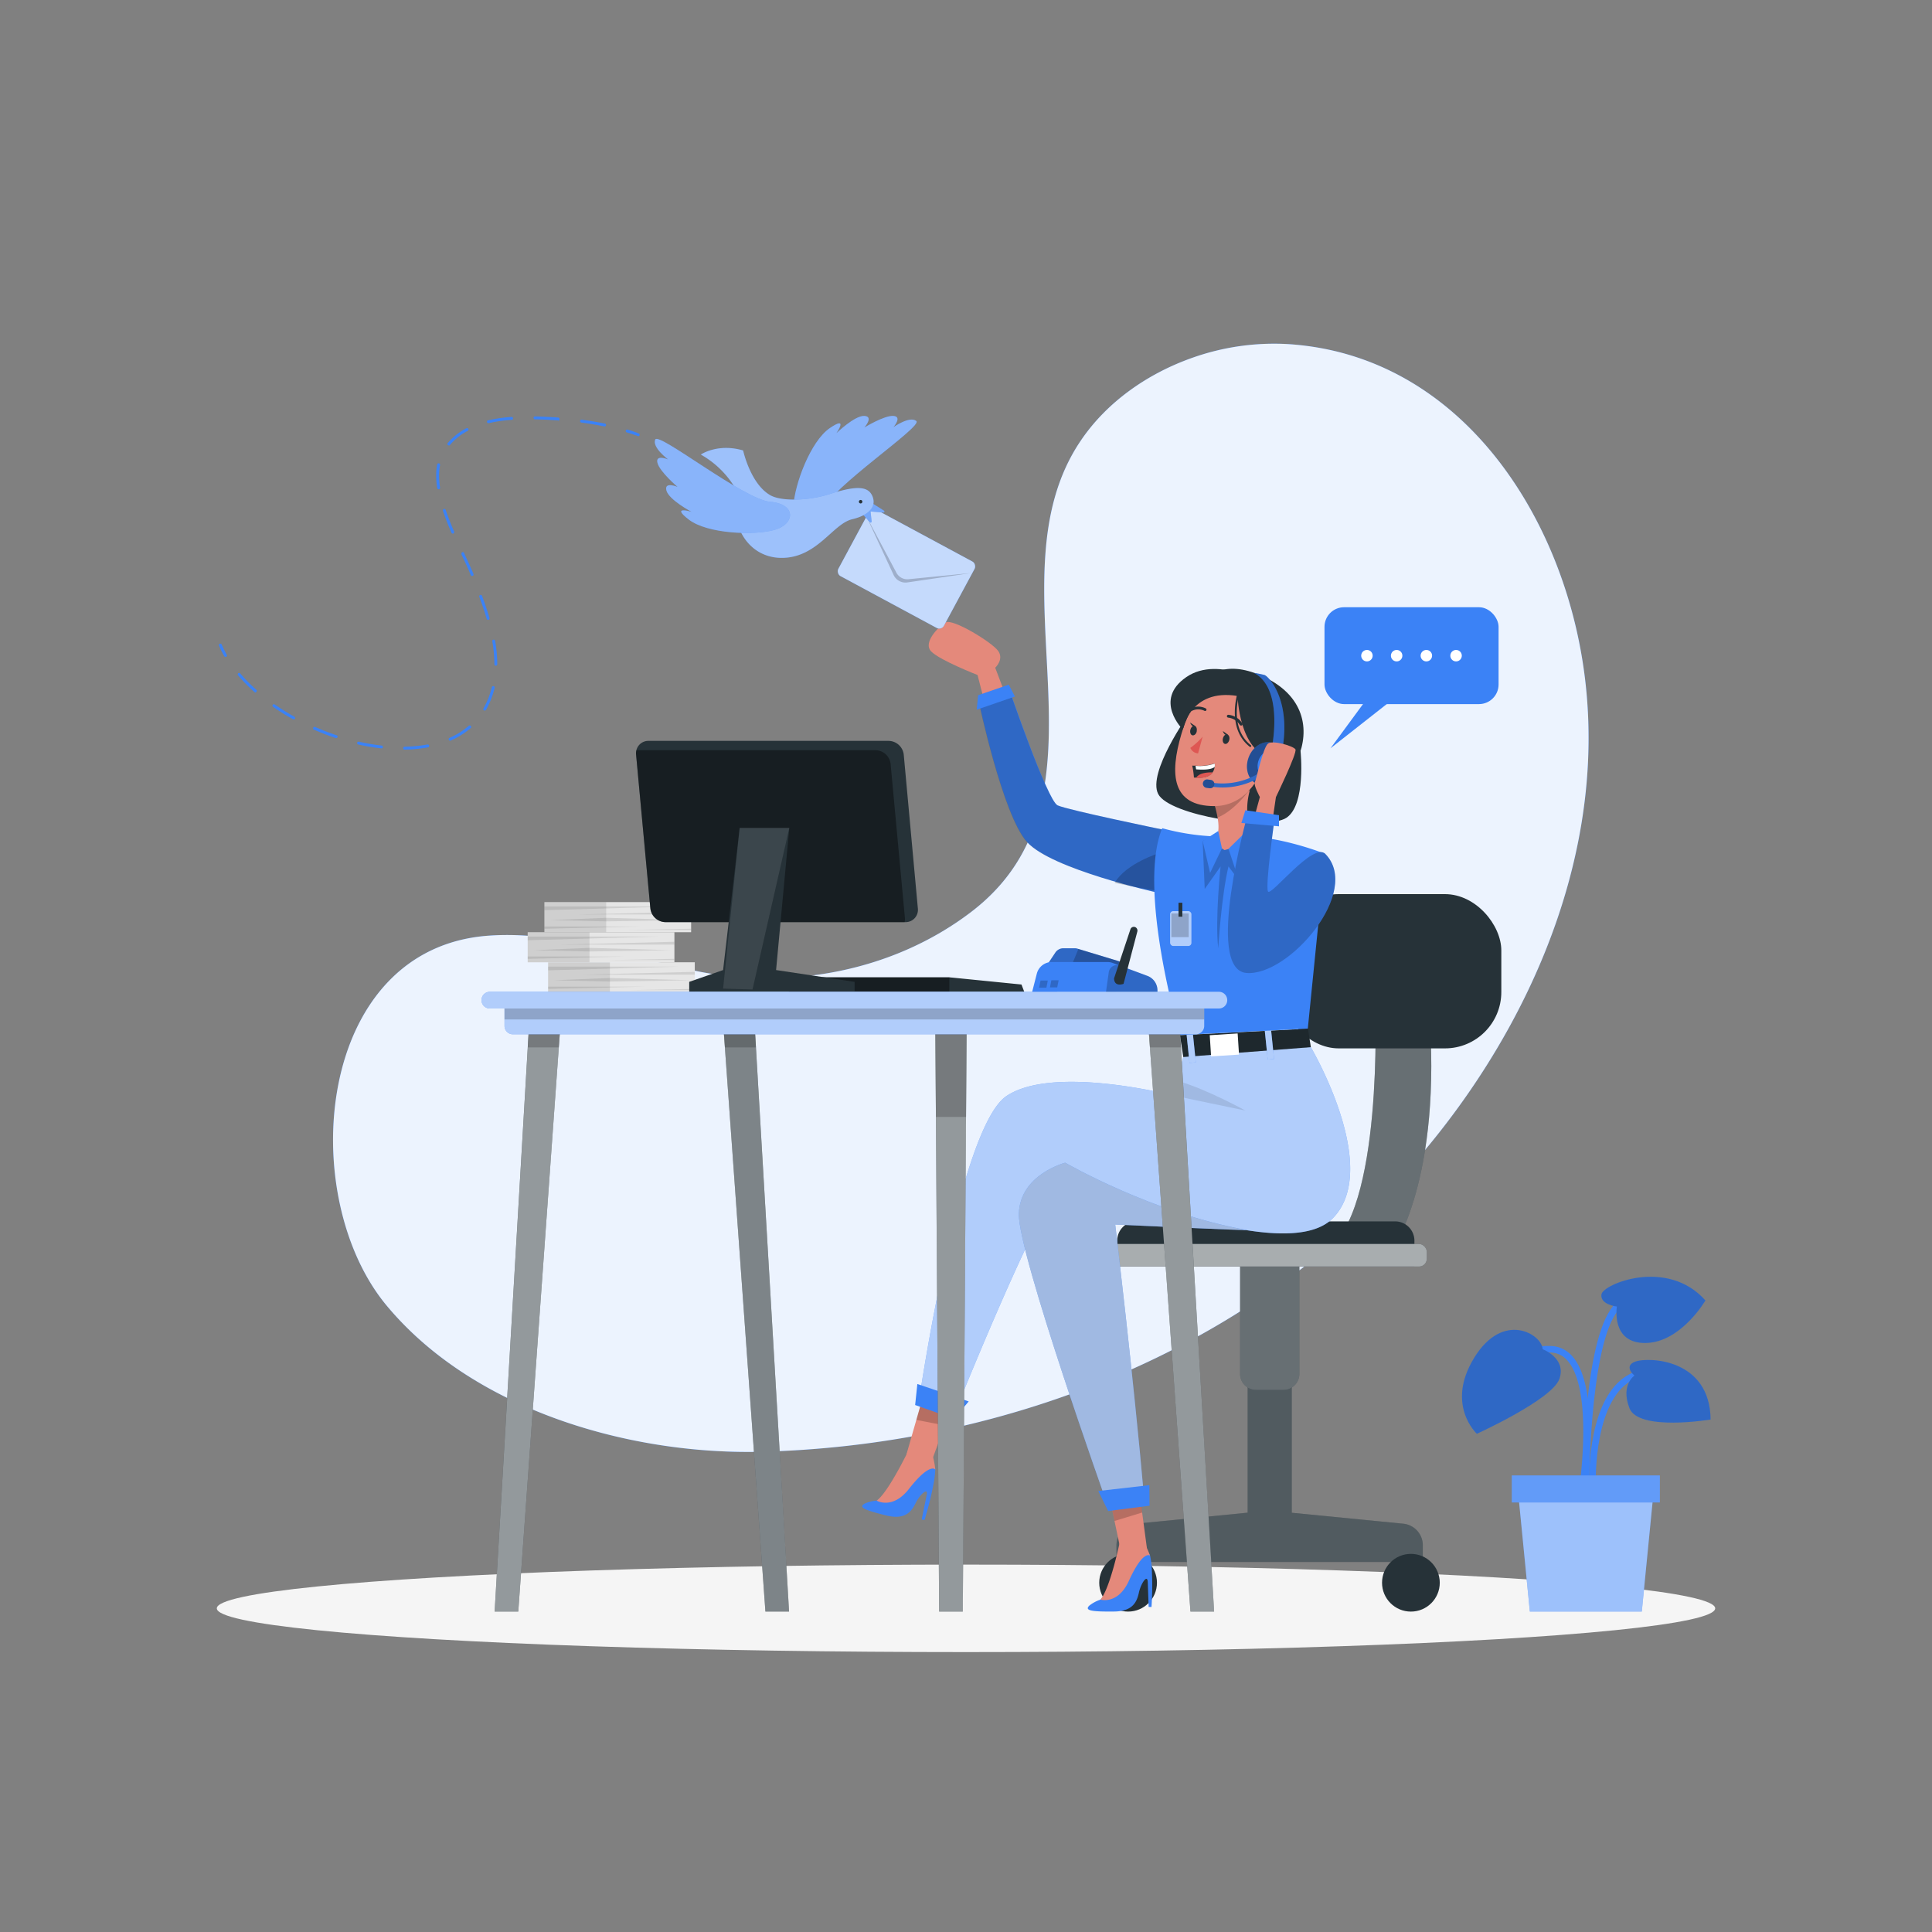 <svg viewBox="0 0 500 500" xmlns="http://www.w3.org/2000/svg"><rect x="0" y="0" width="500" height="500" fill="#808080" stroke="none"/><g id="freepik--background-simple--inject-2"><path style="fill:#3B82F6" d="M308.64,92.57a63.32,63.32,0,0,1,24.68-3.52c41.56,2.63,67.72,39.05,75.36,77.14,11.1,55.24-17,111.76-56.49,149.1-1.28,1.22-2.58,2.41-3.9,3.59-41.08,36.55-96.07,55.26-150.61,56.82-34.3,1-75-10.61-97.63-37.83-23.67-28.45-18.42-92.74,26.65-95.74,18.36-1.23,35.48,5.44,53.16,9.1,24.51,5.08,51.19.16,71.3-15.09,40-30.29,4-85.66,28.47-122C286.4,104.06,297,96.66,308.64,92.57Z"></path><path style="fill:#fff;opacity:0.9;isolation:isolate" d="M308.64,92.57a63.32,63.32,0,0,1,24.68-3.52c41.56,2.63,67.72,39.05,75.36,77.14,11.1,55.24-17,111.76-56.49,149.1-1.28,1.22-2.58,2.41-3.9,3.59-41.08,36.55-96.07,55.26-150.61,56.82-34.3,1-75-10.61-97.63-37.83-23.67-28.45-18.42-92.74,26.65-95.74,18.36-1.23,35.48,5.44,53.16,9.1,24.51,5.08,51.19.16,71.3-15.09,40-30.29,4-85.66,28.47-122C286.4,104.06,297,96.66,308.64,92.57Z"></path></g><g id="freepik--Shadow--inject-2"><ellipse style="fill:#f5f5f5" ry="11.32" rx="193.89" cy="416.24" cx="250" id="freepik--path--inject-2"></ellipse></g><g id="freepik--Plant--inject-2"><path style="fill:#3B82F6" d="M410.45,384.72c.15-1,3.65-25.17-3.36-33.51a7.59,7.59,0,0,0-5.82-2.87c-14.16-.33-16.09,11-16.11,11.15l1.67.26c.06-.41,1.74-10,14.4-9.72a5.92,5.92,0,0,1,4.57,2.26c6.52,7.77,3,31.93,3,32.18Z"></path><path style="fill:#3B82F6" d="M411.3,383.62l1.69-.06c0-.22-.56-22.25,10.29-26.8,10.64-4.45,15.43,4.71,15.62,5.1l1.51-.76c-.05-.11-5.67-11-17.78-5.89C410.71,360.2,411.27,382.66,411.3,383.62Z"></path><path style="fill:#3B82F6" d="M411.25,385.35c0-.35.11-35.19,6.9-45.38,6.52-9.79,17-5.18,17.49-5l.69-1.54c-.12-.05-12.26-5.41-19.59,5.58-7.07,10.61-7.17,44.86-7.17,46.32Z"></path><path style="fill:#3B82F6" d="M399.24,349.18s6.18,2.28,4.34,7.65-21.37,14.23-21.37,14.23-8.19-7.5-.67-19.7S399.07,345.33,399.24,349.18Z"></path><path style="fill:#3B82F6" d="M418.45,338.13s-4.38-.47-4-3.14,17.06-9.55,26.91,1.57c0,0-6.31,10.84-15.43,11S418.45,338.13,418.45,338.13Z"></path><path style="fill:#3B82F6" d="M423,356s-3-2.44.24-3.63,19.3-.86,19.46,15c0,0-18.67,3.11-21-2.94S423,356,423,356Z"></path><path style="opacity:0.2;isolation:isolate" d="M399.24,349.18s6.18,2.28,4.34,7.65-21.37,14.23-21.37,14.23-8.19-7.5-.67-19.7S399.07,345.33,399.24,349.18Z"></path><path style="opacity:0.2;isolation:isolate" d="M418.45,338.13s-4.38-.47-4-3.14,17.06-9.55,26.91,1.57c0,0-6.31,10.84-15.43,11S418.45,338.13,418.45,338.13Z"></path><path style="opacity:0.2;isolation:isolate" d="M423,356s-3-2.44.24-3.63,19.3-.86,19.46,15c0,0-18.67,3.11-21-2.94S423,356,423,356Z"></path><polygon style="fill:#3B82F6" points="395.92 417.07 424.9 417.07 428.02 385.35 392.8 385.35 395.92 417.07"></polygon><polygon style="fill:#fff;opacity:0.5;isolation:isolate" points="395.92 417.07 424.9 417.07 428.02 385.35 392.8 385.35 395.92 417.07"></polygon><rect style="fill:#3B82F6" transform="translate(820.82 770.69) rotate(180)" height="7" width="38.32" y="381.85" x="391.25"></rect><rect style="fill:#fff;opacity:0.2;isolation:isolate" transform="translate(820.82 770.69) rotate(180)" height="7" width="38.32" y="381.85" x="391.25"></rect></g><g id="freepik--Chair--inject-2"><path style="fill:#263238" d="M363.12,394.33l-28.81-2.83V351H322.89v40.48L294,394.33a5.61,5.61,0,0,0-5.06,5.58v4.33h79.28v-4.33A5.6,5.6,0,0,0,363.12,394.33Z"></path><path style="fill:#fff;opacity:0.2;isolation:isolate" d="M363.12,394.33l-28.81-2.83V351H322.89v40.48L294,394.33a5.61,5.61,0,0,0-5.06,5.58v4.33h79.28v-4.33A5.6,5.6,0,0,0,363.12,394.33Z"></path><circle style="fill:#263238" r="7.47" cy="409.61" cx="291.95"></circle><circle style="fill:#263238" r="7.47" cy="409.61" cx="365.14"></circle><path style="fill:#263238" d="M320.93,323.64h15.35a0,0,0,0,1,0,0v31.93a4.13,4.13,0,0,1-4.13,4.13h-7.09a4.13,4.13,0,0,1-4.13-4.13V323.64A0,0,0,0,1,320.93,323.64Z"></path><path style="fill:#fff;opacity:0.3;isolation:isolate" d="M320.93,323.64h15.35a0,0,0,0,1,0,0v31.93a4.13,4.13,0,0,1-4.13,4.13h-7.09a4.13,4.13,0,0,1-4.13-4.13V323.64A0,0,0,0,1,320.93,323.64Z"></path><path style="fill:#263238" d="M355.9,260.35s2.18,54-12.86,63.29h17.17s13.3-18.39,9.54-63.29Z"></path><path style="fill:#fff;opacity:0.3;isolation:isolate" d="M355.9,260.35s2.18,54-12.86,63.29h17.17s13.3-18.39,9.54-63.29Z"></path><path style="fill:#263238" transform="translate(655.18 643.87) rotate(180)" d="M289.13,316.09h76.92a0,0,0,0,1,0,0v6.69a5,5,0,0,1-5,5H294.13a5,5,0,0,1-5-5v-6.69A0,0,0,0,1,289.13,316.09Z"></path><rect style="fill:#263238" transform="translate(655.18 649.72) rotate(180)" rx="2.01" height="5.84" width="83.33" y="321.94" x="285.93"></rect><rect style="fill:#fff;opacity:0.6;isolation:isolate" transform="translate(655.18 649.72) rotate(180)" rx="2.01" height="5.84" width="83.33" y="321.94" x="285.93"></rect><rect style="fill:#263238" rx="14.58" height="39.92" width="56.66" y="231.4" x="331.88"></rect></g><g id="freepik--Character--inject-2"><path style="fill:#e4897b" d="M263.05,187.28l-5.49-14.47s2.36-2.18.74-4.39-11.74-8.42-13.58-7.33-5.95,5.21-3.73,7.5,12,6.1,12,6.1l4.86,19Z"></path><path style="fill:#3B82F6" d="M301.38,214.79s-25-5.13-27.67-6.36S261,177.77,261,177.77l-7.71,3.6s6.2,29.54,12.54,36.56,33.4,13,33.4,13Z"></path><path style="opacity:0.2;isolation:isolate" d="M299.17,230.9l-.46-.11c-1.36-.31-5.63-1.31-10.7-2.8-8.23-2.39-18.61-6-22.23-10.05-6.33-7-12.54-36.57-12.54-36.57l7.7-3.6s10.05,29.44,12.77,30.66,27.67,6.36,27.67,6.36Z"></path><polygon style="fill:#3B82F6" points="261.07 177.19 262.66 180.26 252.76 183.67 253.14 179.92 261.07 177.19"></polygon><path style="opacity:0.2;isolation:isolate" d="M299.36,230.49c-1.38-.2-5.71-.87-10.89-2,2.95-5.1,11.59-7.72,11.59-7.72Z"></path><path style="fill:#263238" d="M336.58,194.41s1.47,13.83-3.65,17.23-30.33-.58-33.19-6.15,7.9-20.67,7.9-20.67Z"></path><polygon style="fill:#e4897b" points="234.59 376.39 241.17 377.98 244.5 368.9 247.52 360.64 240.03 357.45 237.15 367.47 234.59 376.39"></polygon><polygon style="opacity:0.2;isolation:isolate" points="237.15 367.47 244.5 368.9 247.52 360.64 240.03 357.45 237.15 367.47"></polygon><path style="fill:#3B82F6" d="M237.81,362.68l9.12,3.39s24.33-60.83,29.33-61,55.91,23.19,68.67,10.21S339.24,271,339.24,271s-30.69-4.38-33,2.55a48.61,48.61,0,0,0-1.3,6.22c-.35,2.12-.59,3.9-.59,3.9h0c-.95-.24-31.76-8.19-43.9,0C248.1,292,237.81,362.68,237.81,362.68Z"></path><path style="fill:#fff;opacity:0.6;isolation:isolate" d="M237.81,362.68l9.12,3.39s24.33-60.83,29.33-61,55.91,23.19,68.67,10.21S339.24,271,339.24,271s-30.69-4.38-33,2.55a48.61,48.61,0,0,0-1.3,6.22c-.35,2.12-.59,3.9-.59,3.9h0c-.95-.24-31.76-8.19-43.9,0C248.1,292,237.81,362.68,237.81,362.68Z"></path><polygon style="fill:#e4897b" points="290.27 402.34 296.82 400.67 295.56 391.26 294.39 382.64 286.29 383.37 288.39 393.42 290.27 402.34"></polygon><polygon style="opacity:0.2;isolation:isolate" points="288.44 393.62 295.6 391.44 294.41 382.73 286.3 383.42 288.44 393.62"></polygon><polygon style="fill:#3B82F6" points="250.7 362.69 237.41 358.18 236.84 363.62 246.92 367.18 250.7 362.69"></polygon><path style="fill:#3B82F6" d="M322.89,318.36s-2.08.05-34.27-1.45c0,0,4.81,40.24,7.44,70.37l-9.63,1.64s-23-64.51-22.75-74.76,12-13.25,12-13.25S298.61,314.16,322.89,318.36Z"></path><path style="fill:#fff;opacity:0.6;isolation:isolate" d="M322.89,318.36s-2.08.05-34.27-1.45c0,0,4.81,40.24,7.44,70.37l-9.63,1.64s-23-64.51-22.75-74.76,12-13.25,12-13.25S298.61,314.16,322.89,318.36Z"></path><path style="opacity:0.1;isolation:isolate" d="M322.89,318.36s-2.08.05-34.27-1.45c0,0,4.81,40.24,7.44,70.37l-9.63,1.64s-23-64.51-22.75-74.76,12-13.25,12-13.25S298.61,314.16,322.89,318.36Z"></path><polygon style="fill:#3B82F6" points="297.46 384.36 284.23 385.87 286.79 391.05 297.5 389.68 297.46 384.36"></polygon><path style="opacity:0.1;isolation:isolate" d="M304.35,283.67l17.95,3.74s-9.92-5.48-17.36-7.64C304.59,281.89,304.35,283.67,304.35,283.67Z"></path><polygon style="fill:#263238" points="338.5 266.23 339.24 271 306.24 273.55 305.37 267.9 338.5 266.23"></polygon><polygon style="opacity:0.2;isolation:isolate" points="338.5 266.23 339.24 271 306.24 273.55 305.37 267.9 338.5 266.23"></polygon><rect style="fill:#3B82F6" transform="translate(682.85 504.96) rotate(174.13)" height="8.35" width="1.64" y="265.81" x="327.66"></rect><rect style="fill:#fff" transform="translate(650.44 519.93) rotate(176.32)" height="5.49" width="7.24" y="267.66" x="313.25"></rect><rect style="fill:#3B82F6" transform="translate(642.54 508.79) rotate(174.13)" height="8.35" width="1.64" y="266.7" x="307.4"></rect><rect style="fill:#fff;opacity:0.6;isolation:isolate" transform="translate(682.85 504.96) rotate(174.13)" height="8.35" width="1.64" y="265.81" x="327.66"></rect><rect style="fill:#fff;opacity:0.6;isolation:isolate" transform="translate(642.54 508.79) rotate(174.13)" height="8.35" width="1.64" y="266.7" x="307.4"></rect><path style="fill:#3B82F6" d="M300.78,214.34a60,60,0,0,0,19,2.09C330.38,215.89,343,221,343,221l-4.54,45.2-33.14,1.67S294.23,230.16,300.78,214.34Z"></path><path style="fill:#263238" d="M306.11,188.81s1.86-21.94,20.2-14c23,10,4.72,36.74-6.53,31.26S306.11,188.81,306.11,188.81Z"></path><path style="opacity:0.2;isolation:isolate" d="M311.25,217.66l.53,12.4,4.11-5.83s-1.47,13.71-.61,21.18c0,0,.79-13.39,2.65-21.18l4.37,5.83,6.27-12.32S318.42,214.09,311.25,217.66Z"></path><path style="fill:#e4897b" d="M316.93,220l9.49-2.68c-5.85-4-2.9-13-2.9-13l-9.4,3.3a27.67,27.67,0,0,1,1,4c1,5.86-1.66,6.33-1.66,6.33Z"></path><path style="opacity:0.2;isolation:isolate" d="M314.12,207.57a27.67,27.67,0,0,1,1,4c4.5-1.81,8.39-7.32,8.39-7.32Z"></path><path style="fill:#e4897b" d="M320.26,179.45c-8.33-1.84-12,2-14.5,10.46-3.13,10.55-2.44,18.69,8.47,18.71C329.05,208.64,334.08,182.51,320.26,179.45Z"></path><path style="fill:#de5753" d="M311.24,190.64a17.72,17.72,0,0,1-3.18,2.91,2.34,2.34,0,0,0,2,1.43Z"></path><path style="fill:#263238" d="M316.49,191.08c-.17.68.06,1.33.52,1.44s.95-.35,1.12-1-.06-1.32-.52-1.44S316.66,190.4,316.49,191.08Z"></path><path style="fill:#263238" d="M317.79,190.13l-1.33-.94S316.89,190.62,317.79,190.13Z"></path><path style="fill:#263238" d="M308.07,188.86c-.17.68.06,1.33.52,1.44s1-.35,1.12-1-.06-1.32-.52-1.44S308.24,188.18,308.07,188.86Z"></path><path style="fill:#263238" d="M309.37,187.91,308,187S308.47,188.39,309.37,187.91Z"></path><path style="fill:#263238" d="M321.18,187.77a.37.37,0,0,1-.33-.19,4.09,4.09,0,0,0-3-1.86.38.38,0,0,1-.33-.4.37.37,0,0,1,.4-.33,4.79,4.79,0,0,1,3.62,2.26.36.36,0,0,1-.16.49A.45.45,0,0,1,321.18,187.77Z"></path><path style="fill:#263238" d="M311.87,184a.35.35,0,0,1-.19-.06,3.64,3.64,0,0,0-3.15,0,.35.35,0,0,1-.46-.2.36.36,0,0,1,.2-.47,4.31,4.31,0,0,1,3.8.08.36.36,0,0,1,.11.5A.37.37,0,0,1,311.87,184Z"></path><path style="fill:#263238" d="M326.25,195.49s-2.38-7.7-.62-12.85c0,0-15-10.39-19.52,6.17,0,0,1.67-15.22,16.06-12.38s9.68,23.75.91,28.35C323.08,204.78,327.71,200.3,326.25,195.49Z"></path><path style="fill:#e4897b" d="M324.5,197a3.74,3.74,0,0,1,4.67-2.47c2.52.85,2.57,6.42-4.12,6.27C324.08,200.73,323.76,199.72,324.5,197Z"></path><path style="fill:#263238" d="M308.55,198.14a21.29,21.29,0,0,1,.44,3.1l.54,0c2.49.21,3.71-.52,4.31-1.38a3.17,3.17,0,0,0,.52-1.43,3,3,0,0,0,0-.87,11.84,11.84,0,0,1-5,.59C308.88,198.18,308.55,198.14,308.55,198.14Z"></path><path style="fill:#fff" d="M309.4,198.2l.15.91c2.34.19,4,0,4.81-.63a3,3,0,0,0,0-.87A11.84,11.84,0,0,1,309.4,198.2Z"></path><path style="fill:#de5753" d="M309.53,201.29c2.49.21,3.71-.52,4.31-1.38a8.07,8.07,0,0,0-2.8.31A3,3,0,0,0,309.53,201.29Z"></path><path style="fill:#263238" d="M320.29,180.12s.32,14.43,9,16.17-.8-18.56-.8-18.56-12.9-8.42-21.5-2.48-.86,13.56-.86,13.56S307.92,178.09,320.29,180.12Z"></path><path style="fill:#263238" d="M323.6,193.33a.25.25,0,0,1-.16-.06c-6.16-4.84-3.12-14.1-3.09-14.19a.26.26,0,0,1,.32-.16.25.25,0,0,1,.15.32c0,.09-2.95,9,2.93,13.64a.24.24,0,0,1,0,.35A.22.22,0,0,1,323.6,193.33Z"></path><path style="fill:#3B82F6" d="M331.8,199.25c-1.1,2.94-3.93,4.59-6.32,3.7s-3.43-4-2.33-6.94,3.93-4.59,6.32-3.69S332.9,196.32,331.8,199.25Z"></path><path style="opacity:0.4;isolation:isolate" d="M331.8,199.25c-1.1,2.94-3.93,4.59-6.32,3.7s-3.43-4-2.33-6.94,3.93-4.59,6.32-3.69S332.9,196.32,331.8,199.25Z"></path><path style="fill:#3B82F6" d="M329,194.44s3.59-16.07-4.46-20.28a22.24,22.24,0,0,1,2.72.53c1,.3,7.47,6.82,4.22,21.26Z"></path><path style="opacity:0.2;isolation:isolate" d="M329,194.44s3.59-16.07-4.46-20.28a22.24,22.24,0,0,1,2.72.53c1,.3,7.47,6.82,4.22,21.26Z"></path><path style="fill:#3B82F6" d="M314,203.64l-.6-.09.16-1a18.34,18.34,0,0,0,12.69-2.69l.59.8A18.85,18.85,0,0,1,314,203.64Z"></path><g style="opacity:0.2;isolation:isolate"><path d="M314,203.64l-.6-.09.16-1a18.34,18.34,0,0,0,12.69-2.69l.59.8A18.85,18.85,0,0,1,314,203.64Z"></path></g><path style="fill:#3B82F6" d="M331.46,198.85c-.72,1.94-2.6,3-4.17,2.44s-2.27-2.64-1.54-4.58,2.6-3,4.17-2.44S332.19,196.91,331.46,198.85Z"></path><path style="fill:#3B82F6" d="M313.06,204l-.81-.11a1.08,1.08,0,0,1-.93-1.22h0a1.08,1.08,0,0,1,1.22-.94l.8.11a1.1,1.1,0,0,1,.94,1.22h0A1.1,1.1,0,0,1,313.06,204Z"></path><path style="opacity:0.4;isolation:isolate" d="M313.06,204l-.81-.11a1.08,1.08,0,0,1-.93-1.22h0a1.08,1.08,0,0,1,1.22-.94l.8.11a1.1,1.1,0,0,1,.94,1.22h0A1.1,1.1,0,0,1,313.06,204Z"></path><polygon style="fill:#3B82F6" points="323.87 213.85 317.93 219.68 320.31 226.84 328.57 217.74 323.87 213.85"></polygon><polygon style="fill:#3B82F6" points="315.28 215.07 316.24 219.56 313.17 225.91 311.25 217.66 315.28 215.07"></polygon><path style="fill:#e4897b" d="M322.6,218.91l3.45-12.63s-1.67-3.14-1.31-3.8,2.16-9.14,3.44-10.06,6.55.65,7.08,1.51-5.05,12.35-5.05,12.35l-2,13.69Z"></path><path style="fill:#3B82F6" d="M343,221c9.5,9.72-9.53,31.74-20.44,30.8s.28-40.86.28-40.86l7,1.15s-2.45,17.28-1.68,18.63S339.85,217.77,343,221Z"></path><path style="opacity:0.2;isolation:isolate" d="M343,221c9.5,9.72-9.53,31.74-20.44,30.8s.28-40.86.28-40.86l7,1.15s-2.45,17.28-1.68,18.63S339.85,217.77,343,221Z"></path><polygon style="fill:#3B82F6" points="322.3 209.69 321.27 212.99 331 213.85 331 210.97 322.3 209.69"></polygon><rect style="fill:#fff;opacity:0.6;isolation:isolate" rx="0.79" height="9.02" width="5.52" y="235.8" x="302.82"></rect><rect style="opacity:0.2;isolation:isolate" height="6.13" width="4.48" y="236.4" x="303.15"></rect><rect style="fill:#263238" height="3.61" width="0.99" y="233.63" x="305"></rect><path style="fill:#3B82F6" d="M223.71,389.17a8.88,8.88,0,0,1,3.17-.81h0s3.8-2.23,7.56-10.92l4.23,0a3.48,3.48,0,0,1,3.26,2.33,1.87,1.87,0,0,1,.12.58,26.08,26.08,0,0,1-.33,3.05,84.35,84.35,0,0,1-2.47,10l-.72-.18,1.3-6.32c.44-2.14-1.82-.07-2.86,2.09s-2.65,4.35-7.33,3.28C224.19,390.93,222,390.15,223.71,389.17Z"></path><path style="fill:#e4897b" d="M235.21,375.17s-5.29,11.06-8.33,13.19c0,0,4.08,2.43,8.33-3,5.49-7,6.84-5.05,6.84-5.05a20.1,20.1,0,0,0-.67-3.57C240.56,374.5,235.21,375.17,235.21,375.17Z"></path><path style="fill:#3B82F6" d="M281.93,415.52a9.25,9.25,0,0,1,2.89-1.54h0s3.16-3.07,4.75-12.4l4.11-1a3.49,3.49,0,0,1,3.71,1.5,2.07,2.07,0,0,1,.26.54,23.88,23.88,0,0,1,.41,3,84.1,84.1,0,0,1-.05,10.26h-.74l-.23-6.44c-.09-2.19-1.78.36-2.29,2.71s-1.54,4.84-6.34,4.91C282.82,417.12,280.5,416.88,281.93,415.52Z"></path><path style="fill:#e4897b" d="M289.78,399.19s-2.51,12-5,14.79c0,0,4.54,1.4,7.38-4.87,3.68-8.1,5.45-6.52,5.45-6.52a20,20,0,0,0-1.49-3.31C294.82,397.28,289.78,399.19,289.78,399.19Z"></path></g><g id="freepik--speech-bubble--inject-2"><rect style="fill:#3B82F6" rx="5.07" height="25.07" width="45.05" y="157.15" x="342.78"></rect><polygon style="fill:#3B82F6" points="354.85 179.36 344.33 193.66 361.3 180.32 354.85 179.36"></polygon><path style="fill:#fff" d="M355.24,169.68a1.48,1.48,0,1,1-1.47-1.47A1.47,1.47,0,0,1,355.24,169.68Z"></path><path style="fill:#fff" d="M362.93,169.68a1.48,1.48,0,1,1-1.47-1.47A1.47,1.47,0,0,1,362.93,169.68Z"></path><path style="fill:#fff" d="M370.62,169.68a1.48,1.48,0,1,1-1.47-1.47A1.47,1.47,0,0,1,370.62,169.68Z"></path><path style="fill:#fff" d="M378.31,169.68a1.48,1.48,0,1,1-1.47-1.47A1.47,1.47,0,0,1,378.31,169.68Z"></path></g><g id="freepik--Bird--inject-2"><rect style="fill:#3B82F6" transform="translate(97.86 -93.65) rotate(28.31)" rx="1.38" height="19.52" width="31.05" y="137.45" x="219.08"></rect><rect style="fill:#fff;opacity:0.7;isolation:isolate" transform="translate(97.86 -93.65) rotate(28.31)" rx="1.38" height="19.52" width="31.05" y="137.45" x="219.08"></rect><path style="opacity:0.2;isolation:isolate" d="M224.25,133.69,232,148.24a3.18,3.18,0,0,0,3.12,1.66l16.21-1.6-16.5,2.43a3.38,3.38,0,0,1-3.56-1.92Z"></path><path style="fill:#3B82F6" d="M205.34,131c.27-5.56,4.39-16.77,9.4-20.2s1.71,1.32,1.71,1.32,4.75-4.62,7.25-4.48,0,3,0,3,5.15-3.17,7.52-3,0,2.91,0,2.91,4.22-3,5.93-1.59-21.89,17-24.52,23.34S205.07,136.61,205.34,131Z"></path><path style="fill:#fff;opacity:0.4;isolation:isolate" d="M205.34,131c.27-5.56,4.39-16.77,9.4-20.2s1.71,1.32,1.71,1.32,4.75-4.62,7.25-4.48,0,3,0,3,5.15-3.17,7.52-3,0,2.91,0,2.91,4.22-3,5.93-1.59-21.89,17-24.52,23.34S205.07,136.61,205.34,131Z"></path><path style="fill:#3B82F6" d="M225.62,130.16l3.15,2a.26.26,0,0,1-.16.48l-3.31-.26.28,2.54a.28.28,0,0,1-.49.22L223.18,133Z"></path><path style="fill:#fff;opacity:0.3;isolation:isolate" d="M225.62,130.16l3.15,2a.26.26,0,0,1-.16.48l-3.31-.26.28,2.54a.28.28,0,0,1-.49.22L223.18,133Z"></path><path style="fill:#3B82F6" d="M181.37,117.64s4.36-3,10.95-1.06c0,0,1.89,8.71,7.08,11.61,2.85,1.59,9.82,1.45,15.34-.33,6.55-2.12,9.75-2.12,10.94.33s-.13,5-5.14,6.19-9,9.89-18.07,10-13.89-9-11.6-17A24.16,24.16,0,0,0,181.37,117.64Z"></path><path style="fill:#fff;opacity:0.5;isolation:isolate" d="M181.37,117.64s4.36-3,10.95-1.06c0,0,1.89,8.71,7.08,11.61,2.85,1.59,9.82,1.45,15.34-.33,6.55-2.12,9.75-2.12,10.94.33s-.13,5-5.14,6.19-9,9.89-18.07,10-13.89-9-11.6-17A24.16,24.16,0,0,0,181.37,117.64Z"></path><path style="fill:#263238" d="M223.18,129.84a.45.45,0,1,1-.45-.45A.45.45,0,0,1,223.18,129.84Z"></path><path style="fill:#3B82F6" d="M200.36,137.16c-5.37,1.46-17.31,1-22.11-2.7s.72-2,.72-2-5.85-3.09-6.5-5.51,2.88-.94,2.88-.94-4.6-3.91-5.2-6.21,2.76-.9,2.76-.9-4.19-3.08-3.34-5.15,22.94,15.57,29.77,16.12S205.8,135.68,200.36,137.16Z"></path><path style="fill:#fff;opacity:0.4;isolation:isolate" d="M200.36,137.16c-5.37,1.46-17.31,1-22.11-2.7s.72-2,.72-2-5.85-3.09-6.5-5.51,2.88-.94,2.88-.94-4.6-3.91-5.2-6.21,2.76-.9,2.76-.9-4.19-3.08-3.34-5.15,22.94,15.57,29.77,16.12S205.8,135.68,200.36,137.16Z"></path><path style="fill:#3B82F6" d="M165.16,112.83a.25.25,0,0,1-.12,0c-.93-.33-1.88-.64-2.84-.93a.38.38,0,0,1-.25-.47.38.38,0,0,1,.47-.25c1,.29,1.93.61,2.87,1a.37.37,0,0,1-.13.72Z"></path><path style="fill:#3B82F6" d="M104.72,194a.38.38,0,0,1-.38-.37.38.38,0,0,1,.37-.38,35.8,35.8,0,0,0,5.93-.58.38.38,0,0,1,.44.3.37.37,0,0,1-.3.44,36.3,36.3,0,0,1-6.06.59Zm-6-.32h0a51.69,51.69,0,0,1-6-1,.38.38,0,0,1-.29-.45.38.38,0,0,1,.45-.28,55.76,55.76,0,0,0,5.9,1,.38.38,0,0,1,0,.75Zm17.77-2a.37.37,0,0,1-.34-.22.37.37,0,0,1,.19-.5,19.44,19.44,0,0,0,5-3.13.38.38,0,0,1,.5.57,20.54,20.54,0,0,1-5.19,3.25A.4.4,0,0,1,116.47,191.7ZM87,191a.25.25,0,0,1-.12,0c-1.9-.63-3.81-1.37-5.66-2.18a.38.38,0,0,1,.31-.69c1.82.8,3.7,1.53,5.59,2.16a.38.38,0,0,1,.23.48A.37.37,0,0,1,87,191Zm-11-4.86a.31.31,0,0,1-.18,0c-1.79-1-3.53-2.08-5.15-3.21a.37.37,0,1,1,.43-.61c1.6,1.11,3.31,2.18,5.09,3.17a.37.37,0,0,1,.14.51A.39.39,0,0,1,75.93,186.17Zm49.44-2.29a.31.31,0,0,1-.18,0,.37.37,0,0,1-.14-.51c.31-.54.6-1.1.86-1.68a20.62,20.62,0,0,0,1.3-3.81.39.39,0,0,1,.46-.28.38.38,0,0,1,.27.46,22.33,22.33,0,0,1-1.35,3.94c-.27.6-.57,1.19-.89,1.75A.38.38,0,0,1,125.37,183.88Zm-59.3-4.62a.38.38,0,0,1-.24-.09,43.51,43.51,0,0,1-4.27-4.34.38.38,0,0,1,0-.53.37.37,0,0,1,.52,0,42.93,42.93,0,0,0,4.19,4.25.38.38,0,0,1,0,.53A.37.37,0,0,1,66.07,179.26Zm62.18-6.94a.37.37,0,0,1-.37-.38,35,35,0,0,0-.55-5.93.38.38,0,0,1,.3-.44.39.39,0,0,1,.44.31,35.49,35.49,0,0,1,.56,6.06.38.38,0,0,1-.38.38Zm-2-11.86a.38.38,0,0,1-.36-.27c-.51-1.75-1.14-3.61-1.91-5.69a.37.37,0,0,1,.22-.49.38.38,0,0,1,.48.22c.78,2.1,1.41,4,1.93,5.74a.38.38,0,0,1-.25.47Zm-4.14-11.35a.36.36,0,0,1-.33-.21c-.64-1.6-1.51-3.44-2.42-5.39l0-.1a.38.38,0,0,1,.68-.32l0,.1c.92,2,1.78,3.81,2.42,5.38a.39.39,0,0,1-.2.51Zm-5-11a.37.37,0,0,1-.35-.22c-.9-2.09-1.62-3.94-2.19-5.65a.38.38,0,0,1,.23-.48.38.38,0,0,1,.48.24c.56,1.69,1.27,3.52,2.17,5.59a.37.37,0,0,1-.2.49A.32.32,0,0,1,117.2,138.13Zm-3.66-11.46a.38.38,0,0,1-.37-.32,20.66,20.66,0,0,1-.26-3.24,14.79,14.79,0,0,1,.26-2.89.38.38,0,0,1,.74.15,14,14,0,0,0-.25,2.74,20.56,20.56,0,0,0,.25,3.13.39.39,0,0,1-.31.43Zm2.61-11.36a.37.37,0,0,1-.24-.08.38.38,0,0,1,0-.53,16,16,0,0,1,4.81-3.81.38.38,0,0,1,.51.15.39.39,0,0,1-.16.51,15.24,15.24,0,0,0-4.58,3.63A.37.37,0,0,1,116.15,115.31Zm40.32-4.9h-.08c-1.92-.4-3.91-.74-5.92-1a.37.37,0,0,1-.32-.42.37.37,0,0,1,.42-.32c2,.26,4,.6,6,1a.38.38,0,0,1-.07.75Zm-30-.85a.37.37,0,0,1-.08-.74,39.56,39.56,0,0,1,6-.87.38.38,0,0,1,.4.35.37.37,0,0,1-.35.4,38,38,0,0,0-5.9.85Zm18-.7h0c-1.74-.12-3.81-.25-6-.29a.38.38,0,0,1-.37-.38.37.37,0,0,1,.38-.37c2.21.05,4.3.17,6,.29a.37.37,0,0,1,.35.4A.38.38,0,0,1,144.52,108.86Z"></path><path style="fill:#3B82F6" d="M58.36,170a.37.37,0,0,1-.33-.19,24.54,24.54,0,0,1-1.35-2.72.37.37,0,0,1,.2-.49.38.38,0,0,1,.49.2,25.88,25.88,0,0,0,1.31,2.64.36.36,0,0,1-.32.56Z"></path></g><g id="freepik--Desk--inject-2"><rect style="fill:#fff" height="7.78" width="37.96" y="249.04" x="141.85"></rect><rect style="opacity:0.1;isolation:isolate" height="7.78" width="37.96" y="249.04" x="141.85"></rect><rect style="opacity:0.1;isolation:isolate" height="7.78" width="15.99" y="249.04" x="141.85"></rect><polygon style="opacity:0.1;isolation:isolate" points="141.85 250.16 175.64 250.16 141.85 251.12 141.85 250.16"></polygon><polygon style="opacity:0.1;isolation:isolate" points="179.81 251.51 150.52 252.24 179.81 252.24 179.81 251.51"></polygon><polygon style="opacity:0.1;isolation:isolate" points="143.4 253.69 157.84 253.1 179.07 253.69 157.84 254.02 143.4 253.69"></polygon><polygon style="opacity:0.1;isolation:isolate" points="141.85 255.34 166.87 255.34 141.85 255.93 141.85 255.34"></polygon><polygon style="opacity:0.1;isolation:isolate" points="179.75 255.93 163.04 256.24 179.81 256.24 179.75 255.93"></polygon><rect style="fill:#fff" height="7.78" width="37.96" y="241.26" x="136.57"></rect><rect style="opacity:0.1;isolation:isolate" height="7.78" width="37.96" y="241.26" x="136.57"></rect><rect style="opacity:0.1;isolation:isolate" height="7.78" width="15.99" y="241.26" x="136.57"></rect><polygon style="opacity:0.1;isolation:isolate" points="136.57 242.38 170.36 242.38 136.57 243.33 136.57 242.38"></polygon><polygon style="opacity:0.1;isolation:isolate" points="174.53 243.73 145.24 244.46 174.53 244.46 174.53 243.73"></polygon><polygon style="opacity:0.1;isolation:isolate" points="138.11 245.91 152.55 245.31 173.78 245.91 152.55 246.24 138.11 245.91"></polygon><polygon style="opacity:0.1;isolation:isolate" points="136.57 247.55 161.59 247.55 136.57 248.15 136.57 247.55"></polygon><polygon style="opacity:0.1;isolation:isolate" points="174.47 248.15 157.76 248.46 174.53 248.46 174.47 248.15"></polygon><rect style="fill:#fff" height="7.78" width="37.96" y="233.47" x="140.9"></rect><rect style="opacity:0.1;isolation:isolate" height="7.78" width="37.96" y="233.47" x="140.9"></rect><rect style="opacity:0.1;isolation:isolate" height="7.78" width="15.99" y="233.47" x="140.9"></rect><polygon style="opacity:0.1;isolation:isolate" points="140.9 234.59 174.69 234.59 140.9 235.55 140.9 234.59"></polygon><polygon style="opacity:0.1;isolation:isolate" points="178.86 235.94 149.57 236.67 178.86 236.67 178.86 235.94"></polygon><polygon style="opacity:0.1;isolation:isolate" points="142.45 238.12 156.89 237.53 178.12 238.12 156.89 238.45 142.45 238.12"></polygon><polygon style="opacity:0.1;isolation:isolate" points="140.9 239.77 165.92 239.77 140.9 240.36 140.9 239.77"></polygon><polygon style="opacity:0.1;isolation:isolate" points="178.81 240.36 162.1 240.67 178.86 240.67 178.81 240.36"></polygon><polygon style="fill:#263238" points="204.15 256.66 205.13 252.93 245.69 252.93 264.36 254.8 265.07 256.66 204.15 256.66"></polygon><polygon style="opacity:0.4;isolation:isolate" points="245.69 252.93 245.69 256.66 204.15 256.66 205.13 252.93 245.69 252.93"></polygon><path style="fill:#263238" d="M237.54,235.08a3.19,3.19,0,0,1-3.22,3.57H172.2a4,4,0,0,1-3.89-3.57l-3.69-39.77a3.41,3.41,0,0,1,.08-1.16,3.17,3.17,0,0,1,3.14-2.41H230a4,4,0,0,1,3.89,3.57Z"></path><path style="opacity:0.4;isolation:isolate" d="M234.1,238.65H172.2a4,4,0,0,1-3.89-3.57l-3.69-39.77a3.41,3.41,0,0,1,.08-1.16h61.9a4,4,0,0,1,3.89,3.57l3.69,39.77A3.41,3.41,0,0,1,234.1,238.65Z"></path><polygon style="fill:#263238" points="191.42 214.26 204.27 214.26 200.85 251.05 221.17 254.1 221.17 256.66 178.37 256.66 178.37 254.1 187.14 251.05 191.42 214.26"></polygon><polygon style="fill:#fff;opacity:0.1;isolation:isolate" points="204.27 214.26 194.75 256.08 187.14 255.85 191.42 214.26 204.27 214.26"></polygon><polygon style="fill:#263238" points="204.21 417.07 198.09 417.07 187.08 263.82 195.21 263.82 204.21 417.07"></polygon><polygon style="fill:#fff;opacity:0.4;isolation:isolate" points="204.22 417.07 198.09 417.07 187.62 271.44 187.08 264.07 195.21 264.07 195.65 271.44 204.22 417.07"></polygon><polygon style="opacity:0.2;isolation:isolate" points="195.65 271.07 187.62 271.07 187.08 264.07 195.21 264.07 195.65 271.07"></polygon><polygon style="fill:#263238" points="249.17 417.07 243.05 417.07 242.05 263.82 250.17 263.82 249.17 417.07"></polygon><polygon style="fill:#fff;opacity:0.5;isolation:isolate" points="250.18 264.07 250.02 288.8 249.18 417.07 243.05 417.07 242.21 288.8 242.05 264.07 250.18 264.07"></polygon><polygon style="opacity:0.2;isolation:isolate" points="250.18 264.07 250.02 289.07 242.21 289.07 242.05 264.07 250.18 264.07"></polygon><polygon style="fill:#263238" points="314.21 417.07 308.09 417.07 297.08 263.82 305.21 263.82 314.21 417.07"></polygon><polygon style="fill:#fff;opacity:0.5;isolation:isolate" points="314.22 417.07 308.09 417.07 297.62 271.44 297.08 264.07 305.21 264.07 305.65 271.44 314.22 417.07"></polygon><polygon style="opacity:0.2;isolation:isolate" points="305.65 271.07 297.62 271.07 297.08 264.07 305.21 264.07 305.65 271.07"></polygon><polygon style="fill:#263238" points="134.13 417.07 128.01 417.07 137.01 263.82 145.14 263.82 134.13 417.07"></polygon><polygon style="fill:#fff;opacity:0.5;isolation:isolate" points="145.14 264.07 144.6 271.44 134.13 417.07 128.01 417.07 136.57 271.44 137.01 264.07 145.14 264.07"></polygon><polygon style="opacity:0.2;isolation:isolate" points="137.01 264.07 145.14 264.07 144.6 271.07 136.57 271.07 137.01 264.07"></polygon><path style="fill:#3B82F6" d="M130.57,260H311.65a0,0,0,0,1,0,0v5.51a2.16,2.16,0,0,1-2.16,2.16H132.73a2.16,2.16,0,0,1-2.16-2.16V260A0,0,0,0,1,130.57,260Z"></path><path style="fill:#fff;opacity:0.6;isolation:isolate" d="M130.57,260H311.65a0,0,0,0,1,0,0v5.51a2.16,2.16,0,0,1-2.16,2.16H132.73a2.16,2.16,0,0,1-2.16-2.16V260A0,0,0,0,1,130.57,260Z"></path><rect style="opacity:0.2;isolation:isolate" height="3.84" width="181.08" y="259.99" x="130.57"></rect><path style="fill:#3B82F6" d="M315.45,261H126.77a2.16,2.16,0,0,1-2.16-2.16h0a2.17,2.17,0,0,1,2.16-2.17H315.45a2.17,2.17,0,0,1,2.16,2.17h0A2.16,2.16,0,0,1,315.45,261Z"></path><path style="fill:#fff;opacity:0.6;isolation:isolate" d="M315.45,261H126.77a2.16,2.16,0,0,1-2.16-2.16h0a2.17,2.17,0,0,1,2.16-2.17H315.45a2.17,2.17,0,0,1,2.16,2.17h0A2.16,2.16,0,0,1,315.45,261Z"></path><path style="fill:#3B82F6" d="M270.81,250l2.32-3.48a2.5,2.5,0,0,1,2.08-1.11h2.94a2.46,2.46,0,0,1,.72.11l10.49,3.18a2.47,2.47,0,0,1,1.42,1.11l1.51,2.53Z"></path><path style="opacity:0.2;isolation:isolate" d="M292.29,252.34,277,250.68l-6.21-.68,2.32-3.48a2.5,2.5,0,0,1,2.08-1.11h2.94a2.58,2.58,0,0,1,.73.11l.23.07,10.25,3.11a2.48,2.48,0,0,1,1.43,1.11Z"></path><path style="opacity:0.2;isolation:isolate" d="M292.29,252.34,277,250.68l2.09-5.09,10.25,3.11a2.48,2.48,0,0,1,1.43,1.11Z"></path><path style="fill:#3B82F6" d="M299.55,256.33v.33H267.13l1.2-4.69a4,4,0,0,1,3.89-3H286.6a3.94,3.94,0,0,1,1.4.25l1.8.67,7.14,2.66A4,4,0,0,1,299.55,256.33Z"></path><path style="opacity:0.2;isolation:isolate" d="M299.55,256.33v.33H286.24l.71-5.07a2.13,2.13,0,0,1,2.85-1.69l7.14,2.66A4,4,0,0,1,299.55,256.33Z"></path><path style="fill:#263238" d="M288.31,253.22l4.24-12.71a.93.93,0,0,1,1.32-.54h0a1,1,0,0,1,.48,1.08l-3.57,13.56S288.41,255.57,288.31,253.22Z"></path><polygon style="opacity:0.2;isolation:isolate" points="270.81 255.61 268.93 255.61 269.29 253.76 271.17 253.76 270.81 255.61"></polygon><polygon style="opacity:0.2;isolation:isolate" points="273.61 255.54 271.73 255.54 272.09 253.69 273.97 253.69 273.61 255.54"></polygon></g></svg>